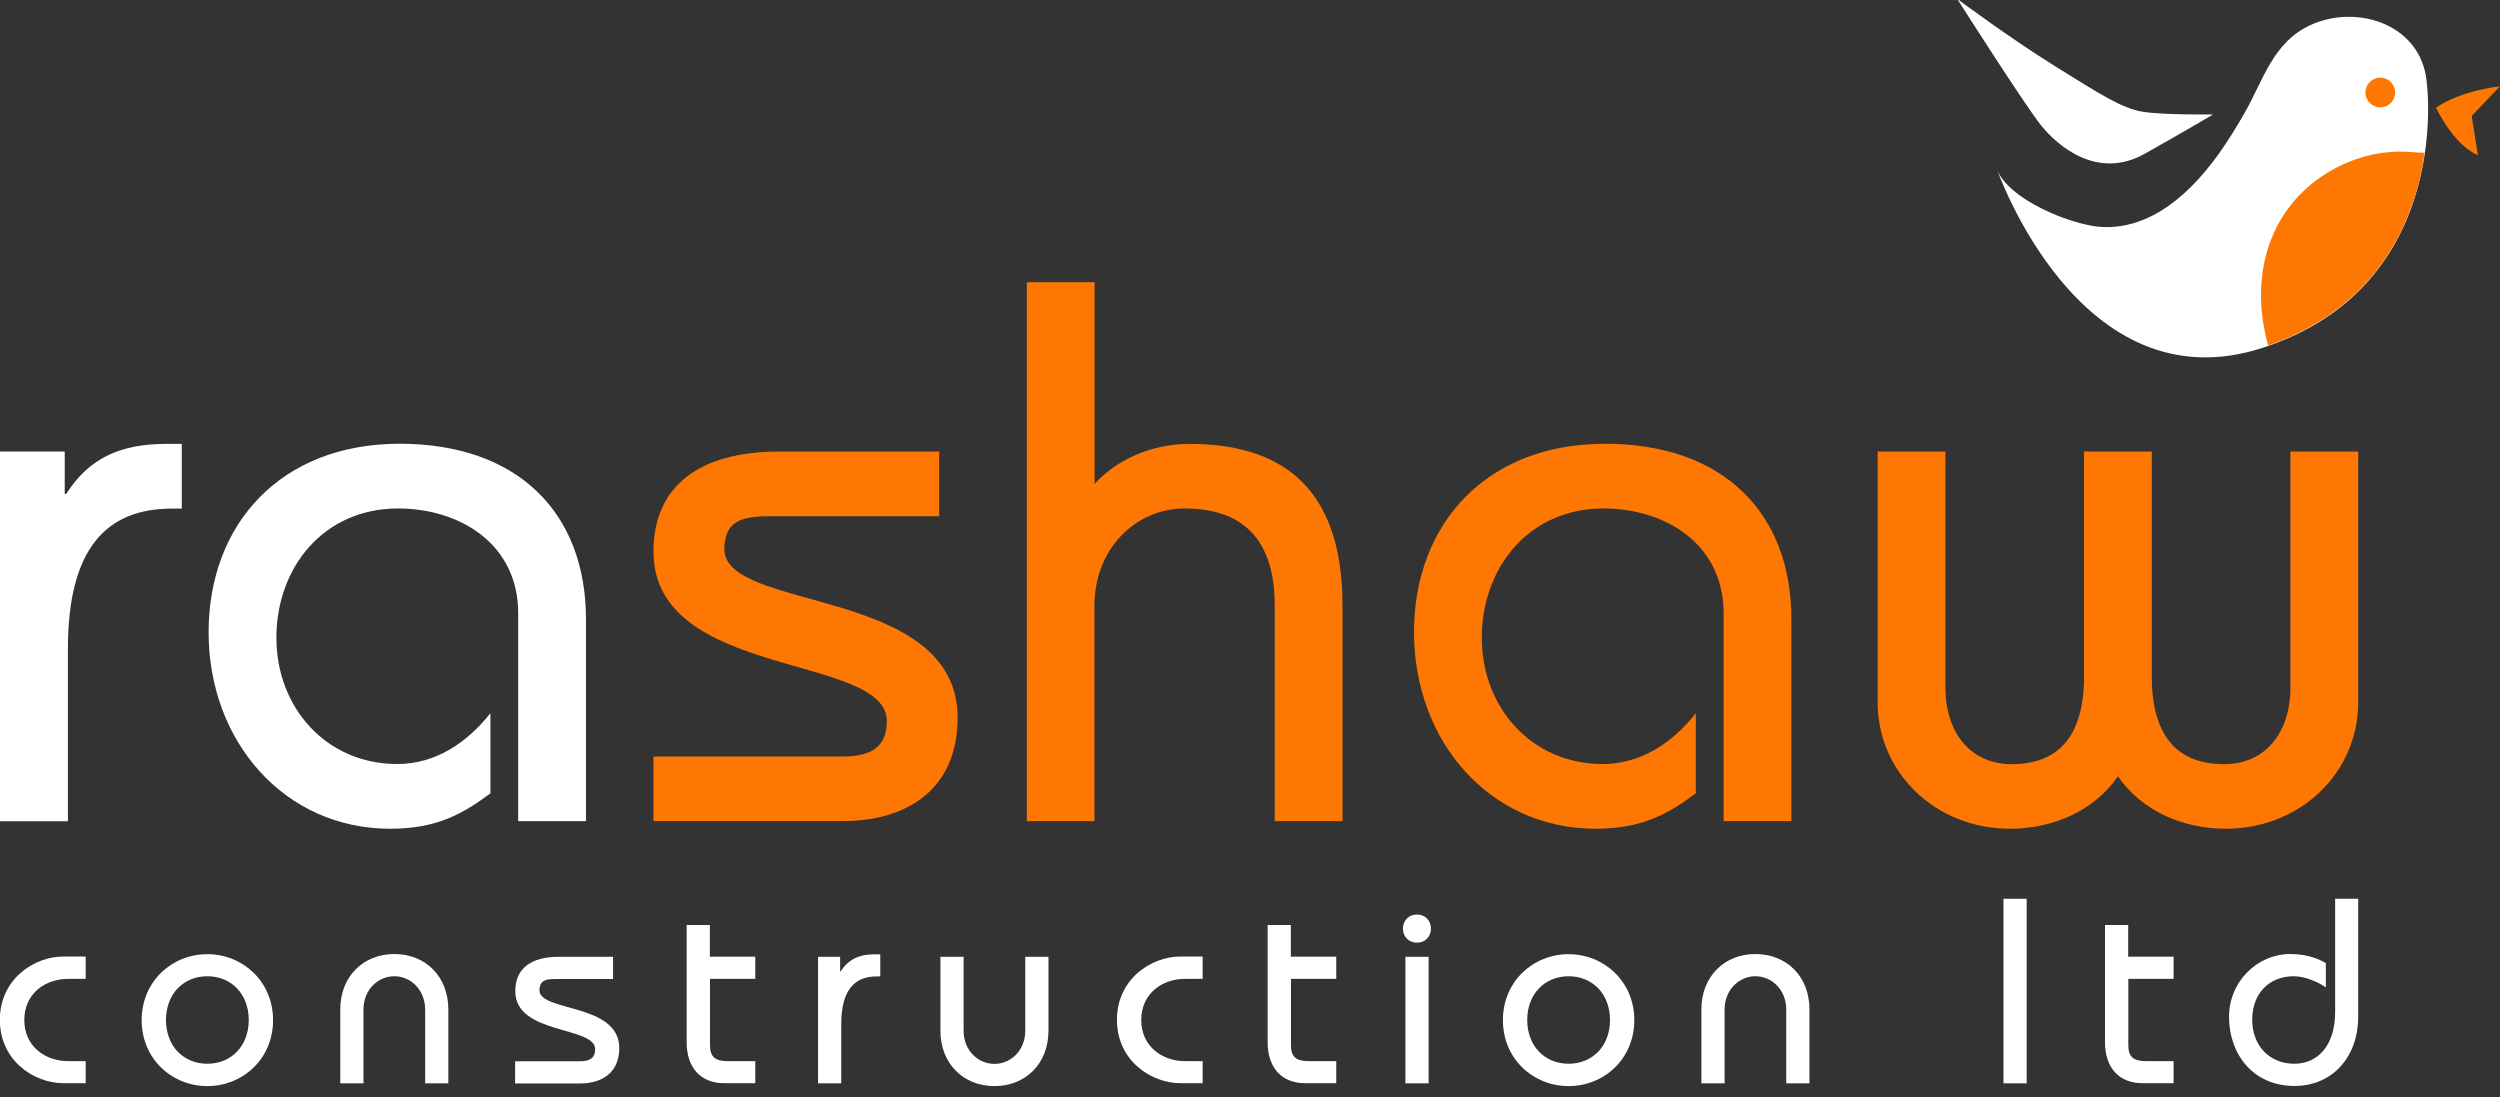<?xml version="1.0" encoding="UTF-8"?><svg id="artwork" xmlns="http://www.w3.org/2000/svg" viewBox="0 0 180 79"><rect x="0" y="0" width="180" height="79" fill="#333333" stroke="none"/><defs><style>.cls-1{fill:#fd7702;}.cls-2{fill:#fff;}</style></defs><path class="cls-2" d="M0,32.51h4.66v3.05h.11c1.66-2.61,3.94-3.6,7.21-3.6h1.11v4.66h-.72c-4.71,0-7.48,2.88-7.48,10.09v12.42H0v-26.61Z"/><path class="cls-2" d="M37.31,59.12v-14.97c0-4.99-4.21-7.54-8.65-7.54-5.38,0-8.76,4.27-8.76,9.31s3.6,9.09,8.7,9.09c2.77,0,5.04-1.55,6.71-3.66v5.77c-1.94,1.44-3.82,2.55-7.21,2.55-7.65,0-13.08-6.32-13.08-14.14s5.21-13.58,13.75-13.58,13.42,4.99,13.42,12.64v14.53h-4.88Z"/><path class="cls-1" d="M47.05,54.47h13.64c2.27,0,3.16-.89,3.16-2.55,0-4.88-16.8-2.99-16.8-12.2,0-4.71,3.27-7.21,9.09-7.21h11.48v4.66h-12.31c-2.38,0-3.1.67-3.16,2.33-.06,4.6,16.8,2.66,16.8,12.19,0,5.05-3.55,7.43-8.26,7.43h-13.64v-4.66Z"/><path class="cls-1" d="M73.93,59.12V20.32h4.88v14.52c1.5-1.66,3.99-2.88,6.82-2.88,6.15,0,11.03,2.66,11.03,11.64v15.52h-4.88v-15.52c0-5.43-2.99-6.99-6.49-6.99s-6.49,2.88-6.49,6.99v15.52h-4.88Z"/><path class="cls-1" d="M124.1,59.12v-14.97c0-4.99-4.21-7.54-8.65-7.54-5.38,0-8.76,4.27-8.76,9.31s3.6,9.09,8.7,9.09c2.77,0,5.05-1.55,6.71-3.66v5.77c-1.94,1.44-3.83,2.55-7.21,2.55-7.65,0-13.08-6.32-13.08-14.14s5.21-13.58,13.75-13.58,13.42,4.99,13.42,12.64v14.53h-4.88Z"/><path class="cls-1" d="M169.79,32.51v18.07c0,4.99-4.1,9.09-9.54,9.09-2.99,0-5.99-1.22-7.76-3.77-1.77,2.55-4.77,3.77-7.76,3.77-5.43,0-9.54-4.1-9.54-9.09v-18.07h4.88v16.96c0,3.38,1.88,5.55,4.77,5.55,3.16,0,5.21-1.77,5.21-6.32v-16.19h4.88v16.19c0,4.55,2.05,6.32,5.21,6.32,2.88,0,4.77-2.16,4.77-5.55v-16.96h4.88Z"/><path class="cls-2" d="M143.75,12.11s5.94,17.24,19.17,12.93c13.22-4.31,12.04-17.98,11.74-19.61-.7-3.84-5.16-5.12-8.38-3.59-2.64,1.25-3.33,3.95-4.67,6.29-1.15,2.02-2.45,4.01-4.16,5.61s-3.69,2.68-6.01,2.61c-2.17-.07-6.92-1.99-7.69-4.23Z"/><path class="cls-2" d="M140.92-.08s4.85,7.63,6.04,9.11,4.06,3.96,7.48,2.03,4.9-2.82,4.9-2.82c0,0-3.62.05-5.1-.2s-3.09-1.29-6.19-3.22c-3.4-2.11-7.13-4.9-7.13-4.9Z"/><path class="cls-1" d="M175.39,7.75s1.24,2.67,3.02,3.42l-.45-2.82,2.03-2.13s-2.72.25-4.61,1.54Z"/><path class="cls-1" d="M163.31,24.88c8.06-2.81,10.59-9.16,11.27-13.88-.35-.01-.64-.03-.69-.03-1.05-.1-2.07-.06-3.11.17-2.12.47-4.1,1.61-5.53,3.25-2.56,2.93-2.96,6.9-1.94,10.49Z"/><circle class="cls-2" cx="171.38" cy="6.66" r="2.18"/><circle class="cls-1" cx="171.38" cy="6.66" r="1.07"/><path class="cls-2" d="M6.17,70.48h-1.29c-1.58,0-3.13,1.02-3.13,2.96s1.56,2.96,3.13,2.96h1.29v1.59h-1.6c-2.13,0-4.58-1.63-4.58-4.56s2.45-4.56,4.58-4.56h1.6v1.6Z"/><path class="cls-2" d="M14.93,68.7c2.52,0,4.73,1.94,4.73,4.75s-2.2,4.75-4.73,4.75-4.73-1.94-4.73-4.75,2.2-4.75,4.73-4.75ZM14.93,76.59c1.73,0,2.98-1.29,2.98-3.15s-1.25-3.15-2.98-3.15-2.98,1.29-2.98,3.15,1.25,3.15,2.98,3.15Z"/><path class="cls-2" d="M24.5,78v-5.32c0-2.39,1.67-3.99,3.89-3.99s3.89,1.59,3.89,3.99v5.32h-1.67v-5.32c0-1.4-1.03-2.39-2.22-2.39s-2.22.99-2.22,2.39v5.32h-1.67Z"/><path class="cls-2" d="M37.1,76.41h4.67c.78,0,1.08-.3,1.08-.87,0-1.67-5.75-1.02-5.75-4.18,0-1.61,1.12-2.47,3.11-2.47h3.93v1.6h-4.22c-.82,0-1.06.23-1.08.8-.02,1.58,5.75.91,5.75,4.18,0,1.73-1.22,2.54-2.83,2.54h-4.67v-1.59Z"/><path class="cls-2" d="M54.39,70.48h-3.27v4.78c0,.85.4,1.14,1.25,1.14h2.01v1.59h-2.24c-1.71,0-2.7-1.14-2.7-2.94v-8.45h1.67v2.28h3.27v1.6Z"/><path class="cls-2" d="M58.9,68.89h1.59v1.05h.04c.57-.89,1.35-1.23,2.47-1.23h.38v1.59h-.25c-1.61,0-2.56.99-2.56,3.45v4.25h-1.67v-9.11Z"/><path class="cls-2" d="M75.49,68.89v5.32c0,2.39-1.67,3.99-3.89,3.99s-3.89-1.6-3.89-3.99v-5.32h1.67v5.32c0,1.41,1.02,2.39,2.22,2.39s2.22-.99,2.22-2.39v-5.32h1.67Z"/><path class="cls-2" d="M86.59,70.48h-1.29c-1.58,0-3.13,1.02-3.13,2.96s1.56,2.96,3.13,2.96h1.29v1.59h-1.59c-2.13,0-4.58-1.63-4.58-4.56s2.45-4.56,4.58-4.56h1.59v1.6Z"/><path class="cls-2" d="M96.22,70.48h-3.27v4.78c0,.85.4,1.14,1.25,1.14h2.01v1.59h-2.24c-1.71,0-2.7-1.14-2.7-2.94v-8.45h1.67v2.28h3.27v1.6Z"/><path class="cls-2" d="M102.02,65.85c.65,0,1.01.49,1.01,1.01s-.36,1.01-1.01,1.01-1.01-.49-1.01-1.01.36-1.01,1.01-1.01ZM101.19,78v-9.11h1.67v9.11h-1.67Z"/><path class="cls-2" d="M112.94,68.7c2.52,0,4.73,1.94,4.73,4.75s-2.2,4.75-4.73,4.75-4.73-1.94-4.73-4.75,2.2-4.75,4.73-4.75ZM112.94,76.59c1.73,0,2.98-1.29,2.98-3.15s-1.25-3.15-2.98-3.15-2.98,1.29-2.98,3.15,1.25,3.15,2.98,3.15Z"/><path class="cls-2" d="M122.5,78v-5.32c0-2.39,1.67-3.99,3.89-3.99s3.89,1.59,3.89,3.99v5.32h-1.67v-5.32c0-1.4-1.03-2.39-2.22-2.39s-2.22.99-2.22,2.39v5.32h-1.67Z"/><path class="cls-2" d="M144.25,78v-13.29h1.67v13.29h-1.67Z"/><path class="cls-2" d="M156.51,70.48h-3.27v4.78c0,.85.4,1.14,1.25,1.14h2.01v1.59h-2.24c-1.71,0-2.7-1.14-2.7-2.94v-8.45h1.67v2.28h3.27v1.6Z"/><path class="cls-2" d="M169.79,64.71v8.47c0,3-1.92,5.01-4.59,5.01-2.96,0-4.71-2.28-4.71-4.98,0-2.54,2.05-4.52,4.39-4.52.91,0,1.79.19,2.58.65v1.75c-.61-.42-1.54-.8-2.3-.8-1.8,0-3,1.25-3,3.13s1.25,3.17,3.04,3.17c1.6,0,2.93-1.22,2.93-3.72v-8.16h1.67Z"/></svg>